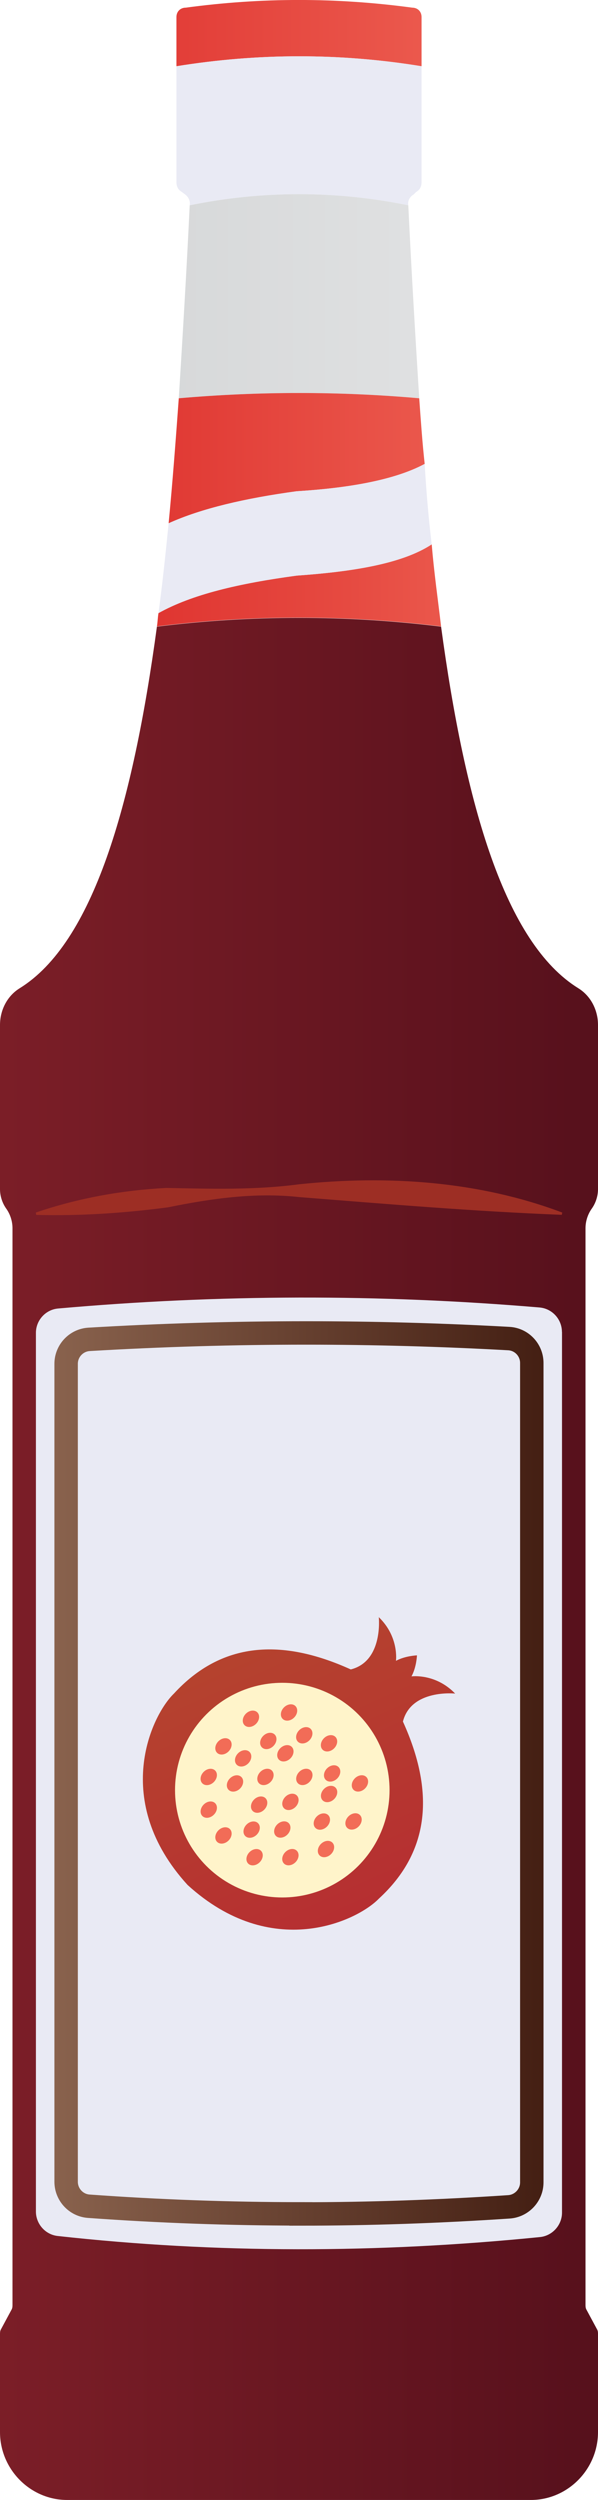 <?xml version="1.0" encoding="UTF-8"?>
<svg id="a" data-name="Layer 1" xmlns="http://www.w3.org/2000/svg" xmlns:xlink="http://www.w3.org/1999/xlink" viewBox="0 0 7.66 32">
  <defs>
    <linearGradient id="b" x1="-.515" y1=".424" x2="8.338" y2=".424" gradientUnits="userSpaceOnUse">
      <stop offset="0" stop-color="#db2726"/>
      <stop offset="1" stop-color="#f37160"/>
    </linearGradient>
    <linearGradient id="c" x1="-.172" y1="3.791" x2="8.076" y2="3.791" gradientUnits="userSpaceOnUse">
      <stop offset="0" stop-color="#d1d3d4"/>
      <stop offset="1" stop-color="#e6e7e8"/>
    </linearGradient>
    <linearGradient id="d" x1="-.54" y1="5.864" x2="8.126" y2="5.864" gradientUnits="userSpaceOnUse">
      <stop offset="0" stop-color="#db2726"/>
      <stop offset=".288" stop-color="#e03833"/>
      <stop offset=".856" stop-color="#ef6456"/>
      <stop offset="1" stop-color="#f37160"/>
    </linearGradient>
    <linearGradient id="e" x1="-.54" y1="7.493" x2="8.126" y2="7.493" gradientUnits="userSpaceOnUse">
      <stop offset="0" stop-color="#db2726"/>
      <stop offset=".215" stop-color="#de302d"/>
      <stop offset=".576" stop-color="#e64a41"/>
      <stop offset="1" stop-color="#f37160"/>
    </linearGradient>
    <linearGradient id="f" x1="-4.506" y1="19.954" x2="11.408" y2="19.954" gradientUnits="userSpaceOnUse">
      <stop offset="0" stop-color="#91262e"/>
      <stop offset=".628" stop-color="#61141f"/>
      <stop offset="1" stop-color="#440a16"/>
    </linearGradient>
    <linearGradient id="g" x1=".697" y1="22.7" x2="6.962" y2="22.7" gradientUnits="userSpaceOnUse">
      <stop offset="0" stop-color="#89624d"/>
      <stop offset="1" stop-color="#441f13"/>
    </linearGradient>
    <linearGradient id="h" x1="2.407" y1="19.255" x2="5.455" y2="26.029" gradientUnits="userSpaceOnUse">
      <stop offset=".202" stop-color="#b5452e"/>
      <stop offset=".957" stop-color="#b72732"/>
    </linearGradient>
  </defs>
  <path d="m5.4.218v.63c-1.04-.17-2.09-.17-3.14,0V.218c0-.07.05-.12.12-.12C3.35-.033,4.31-.033,5.28.098c.07,0,.12.05.12.12Z" style="fill: url(#b);"/>
  <path d="m5.4.848v1.48c0,.06-.02.1-.07.13l-.03.03c-.05.03-.08.08-.07.14-.93-.19-1.87-.19-2.8,0,.01-.06-.02-.11-.06-.14l-.04-.03c-.05-.03-.07-.07-.07-.13V.848c1.05-.17,2.1-.17,3.14,0Z" style="fill: #e9eaf4;"/>
  <path d="m5.37,5.098c-1.02-.09-2.05-.09-3.08,0,.05-.8.1-1.63.14-2.47.93-.19,1.87-.19,2.8,0,.04.84.09,1.67.14,2.47Z" style="fill: url(#c);"/>
  <path d="m5.44,5.938c-.39.21-.99.31-1.64.35-.66.09-1.22.22-1.64.41.05-.52.09-1.05.13-1.6,1.03-.09,2.06-.09,3.08,0,.02.28.04.57.07.84Z" style="fill: url(#d);"/>
  <path d="m5.65,8.018c-1.22-.15-2.43-.15-3.64,0,.01-.06.01-.11.02-.17.43-.24,1.03-.38,1.77-.48.71-.05,1.35-.15,1.73-.4.03.36.08.71.12,1.05Z" style="fill: url(#e);"/>
  <path d="m5.53,6.968c-.38.25-1.02.35-1.73.4-.74.1-1.34.24-1.77.48.05-.37.09-.75.13-1.15.42-.19.98-.32,1.64-.41.65-.04,1.25-.14,1.64-.35.02.35.05.7.09,1.03Z" style="fill: #e9eaf4;"/>
  <path d="m7.5,15.721v13.779c0,.02,0,.04.01.06l.14.26c.01.02.01.04.01.06v1.25c0,.48-.39.87-.86.87H.86c-.47,0-.86-.39-.86-.87v-1.25c0-.02,0-.04.01-.06l.14-.26c.01-.02.01-.04.01-.06v-13.779c0-.09-.03-.18-.08-.25s-.08-.16-.08-.25v-2.1c0-.19.09-.37.25-.47.94-.58,1.45-2.34,1.76-4.63,1.21-.15,2.42-.15,3.64,0,.31,2.29.82,4.05,1.76,4.63.16.1.25.28.25.47v2.1c0,.09-.03.18-.08.25s-.08.16-.08.25Z" style="fill: url(#f);"/>
  <path d="m7.199,17.049v11.273c0,.16-.123.297-.283.313-2.085.209-4.145.211-6.177-.014-.158-.017-.279-.154-.279-.313v-11.247c0-.161.124-.298.285-.312,2.055-.182,4.112-.187,6.167-.013.161.014.286.151.286.313Z" style="fill: #e9eaf4;"/>
  <path d="m3.854,28.338c-.911,0-1.821-.033-2.718-.098-.163-.012-.289-.15-.289-.313v-10.47c0-.165.129-.303.294-.313.928-.055,1.858-.082,2.779-.082.862,0,1.732.024,2.598.072.165.009.294.147.294.312v10.489c0,.164-.129.302-.293.313-.898.06-1.79.091-2.665.091Z" style="fill: none; stroke: url(#g); stroke-miterlimit: 10; stroke-width: .3px;"/>
  <path d="m.458,15.521c.543-.185,1.105-.286,1.672-.315.571.011,1.136.028,1.701-.047,1.129-.118,2.297-.043,3.371.362l-.006.029c-1.139-.045-2.236-.138-3.363-.227-.564-.062-1.127.018-1.68.131-.557.073-1.116.112-1.689.097l-.005-.03Z" style="fill: #9d2e24;"/>
  <g>
    <path d="m5.161,22.037c.105-.419.669-.359.669-.359-.252-.262-.559-.22-.559-.22.065-.12.07-.269.07-.269,0,0-.15.005-.269.07,0,0,.042-.307-.22-.559,0,0,.06.564-.359.669-.888-.403-1.657-.353-2.265.309-.292.282-.806,1.375.175,2.45,1.075.98,2.168.466,2.45.175.662-.608.712-1.377.309-2.265Z" style="fill: url(#h);"/>
    <circle cx="3.616" cy="22.914" r="1.374" style="fill: #fff4ca;"/>
    <ellipse cx="3.702" cy="21.92" rx=".116" ry=".092" transform="translate(-14.415 9.038) rotate(-45)" style="fill: #f26c57;"/>
    <ellipse cx="3.215" cy="22.001" rx=".116" ry=".092" transform="translate(-14.616 8.717) rotate(-45)" style="fill: #f26c57;"/>
    <ellipse cx="3.655" cy="22.442" rx=".116" ry=".092" transform="translate(-14.798 9.158) rotate(-45)" style="fill: #f26c57;"/>
    <ellipse cx="3.436" cy="22.284" rx=".116" ry=".092" transform="translate(-14.75 8.957) rotate(-45)" style="fill: #f26c57;"/>
    <ellipse cx="3.115" cy="22.507" rx=".116" ry=".092" transform="translate(-15.003 8.795) rotate(-45)" style="fill: #f26c57;"/>
    <ellipse cx="3.319" cy="23.099" rx=".116" ry=".092" transform="translate(-15.361 9.113) rotate(-45)" style="fill: #f26c57;"/>
    <ellipse cx="4.215" cy="22.964" rx=".116" ry=".092" transform="translate(-15.003 9.706) rotate(-45)" style="fill: #f26c57;"/>
    <ellipse cx="4.122" cy="23.316" rx=".116" ry=".092" transform="translate(-15.279 9.744) rotate(-45)" style="fill: #f26c57;"/>
    <ellipse cx="3.616" cy="23.418" rx=".116" ry=".092" transform="translate(-15.5 9.416) rotate(-45)" style="fill: #f26c57;"/>
    <ellipse cx="3.898" cy="22.745" rx=".116" ry=".092" transform="translate(-14.941 9.418) rotate(-45)" style="fill: #f26c57;"/>
    <ellipse cx="4.254" cy="22.7" rx=".116" ry=".092" transform="translate(-14.805 9.657) rotate(-45)" style="fill: #f26c57;"/>
    <ellipse cx="3.898" cy="22.212" rx=".116" ry=".092" transform="translate(-14.565 9.262) rotate(-45)" style="fill: #f26c57;"/>
    <ellipse cx="3.72" cy="23.064" rx=".116" ry=".092" transform="translate(-15.219 9.386) rotate(-45)" style="fill: #f26c57;"/>
    <ellipse cx="3.4" cy="22.745" rx=".116" ry=".092" transform="translate(-15.087 9.066) rotate(-45)" style="fill: #f26c57;"/>
    <ellipse cx="2.862" cy="22.354" rx=".116" ry=".092" transform="translate(-14.968 8.571) rotate(-45)" style="fill: #f26c57;"/>
    <ellipse cx="2.674" cy="22.745" rx=".116" ry=".092" transform="translate(-15.3 8.553) rotate(-45)" style="fill: #f26c57;"/>
    <ellipse cx="2.674" cy="23.164" rx=".116" ry=".092" transform="translate(-15.596 8.675) rotate(-45)" style="fill: #f26c57;"/>
    <ellipse cx="4.61" cy="22.828" rx=".116" ry=".092" transform="translate(-14.791 9.946) rotate(-45)" style="fill: #f26c57;"/>
    <ellipse cx="4.215" cy="22.315" rx=".116" ry=".092" transform="translate(-14.545 9.516) rotate(-45)" style="fill: #f26c57;"/>
    <ellipse cx="2.862" cy="23.494" rx=".116" ry=".092" transform="translate(-15.774 8.905) rotate(-45)" style="fill: #f26c57;"/>
    <ellipse cx="4.529" cy="23.315" rx=".116" ry=".092" transform="translate(-15.16 10.031) rotate(-45)" style="fill: #f26c57;"/>
    <ellipse cx="4.176" cy="23.668" rx=".116" ry=".092" transform="translate(-15.513 9.885) rotate(-45)" style="fill: #f26c57;"/>
    <ellipse cx="3.72" cy="23.772" rx=".116" ry=".092" transform="translate(-15.72 9.593) rotate(-45)" style="fill: #f26c57;"/>
    <ellipse cx="3.261" cy="23.772" rx=".116" ry=".092" transform="translate(-15.854 9.269) rotate(-45)" style="fill: #f26c57;"/>
    <ellipse cx="3.223" cy="23.42" rx=".116" ry=".092" transform="translate(-15.616 9.138) rotate(-45)" style="fill: #f26c57;"/>
    <ellipse cx="3.01" cy="22.828" rx=".116" ry=".092" transform="translate(-15.26 8.815) rotate(-45)" style="fill: #f26c57;"/>
  </g>
</svg>